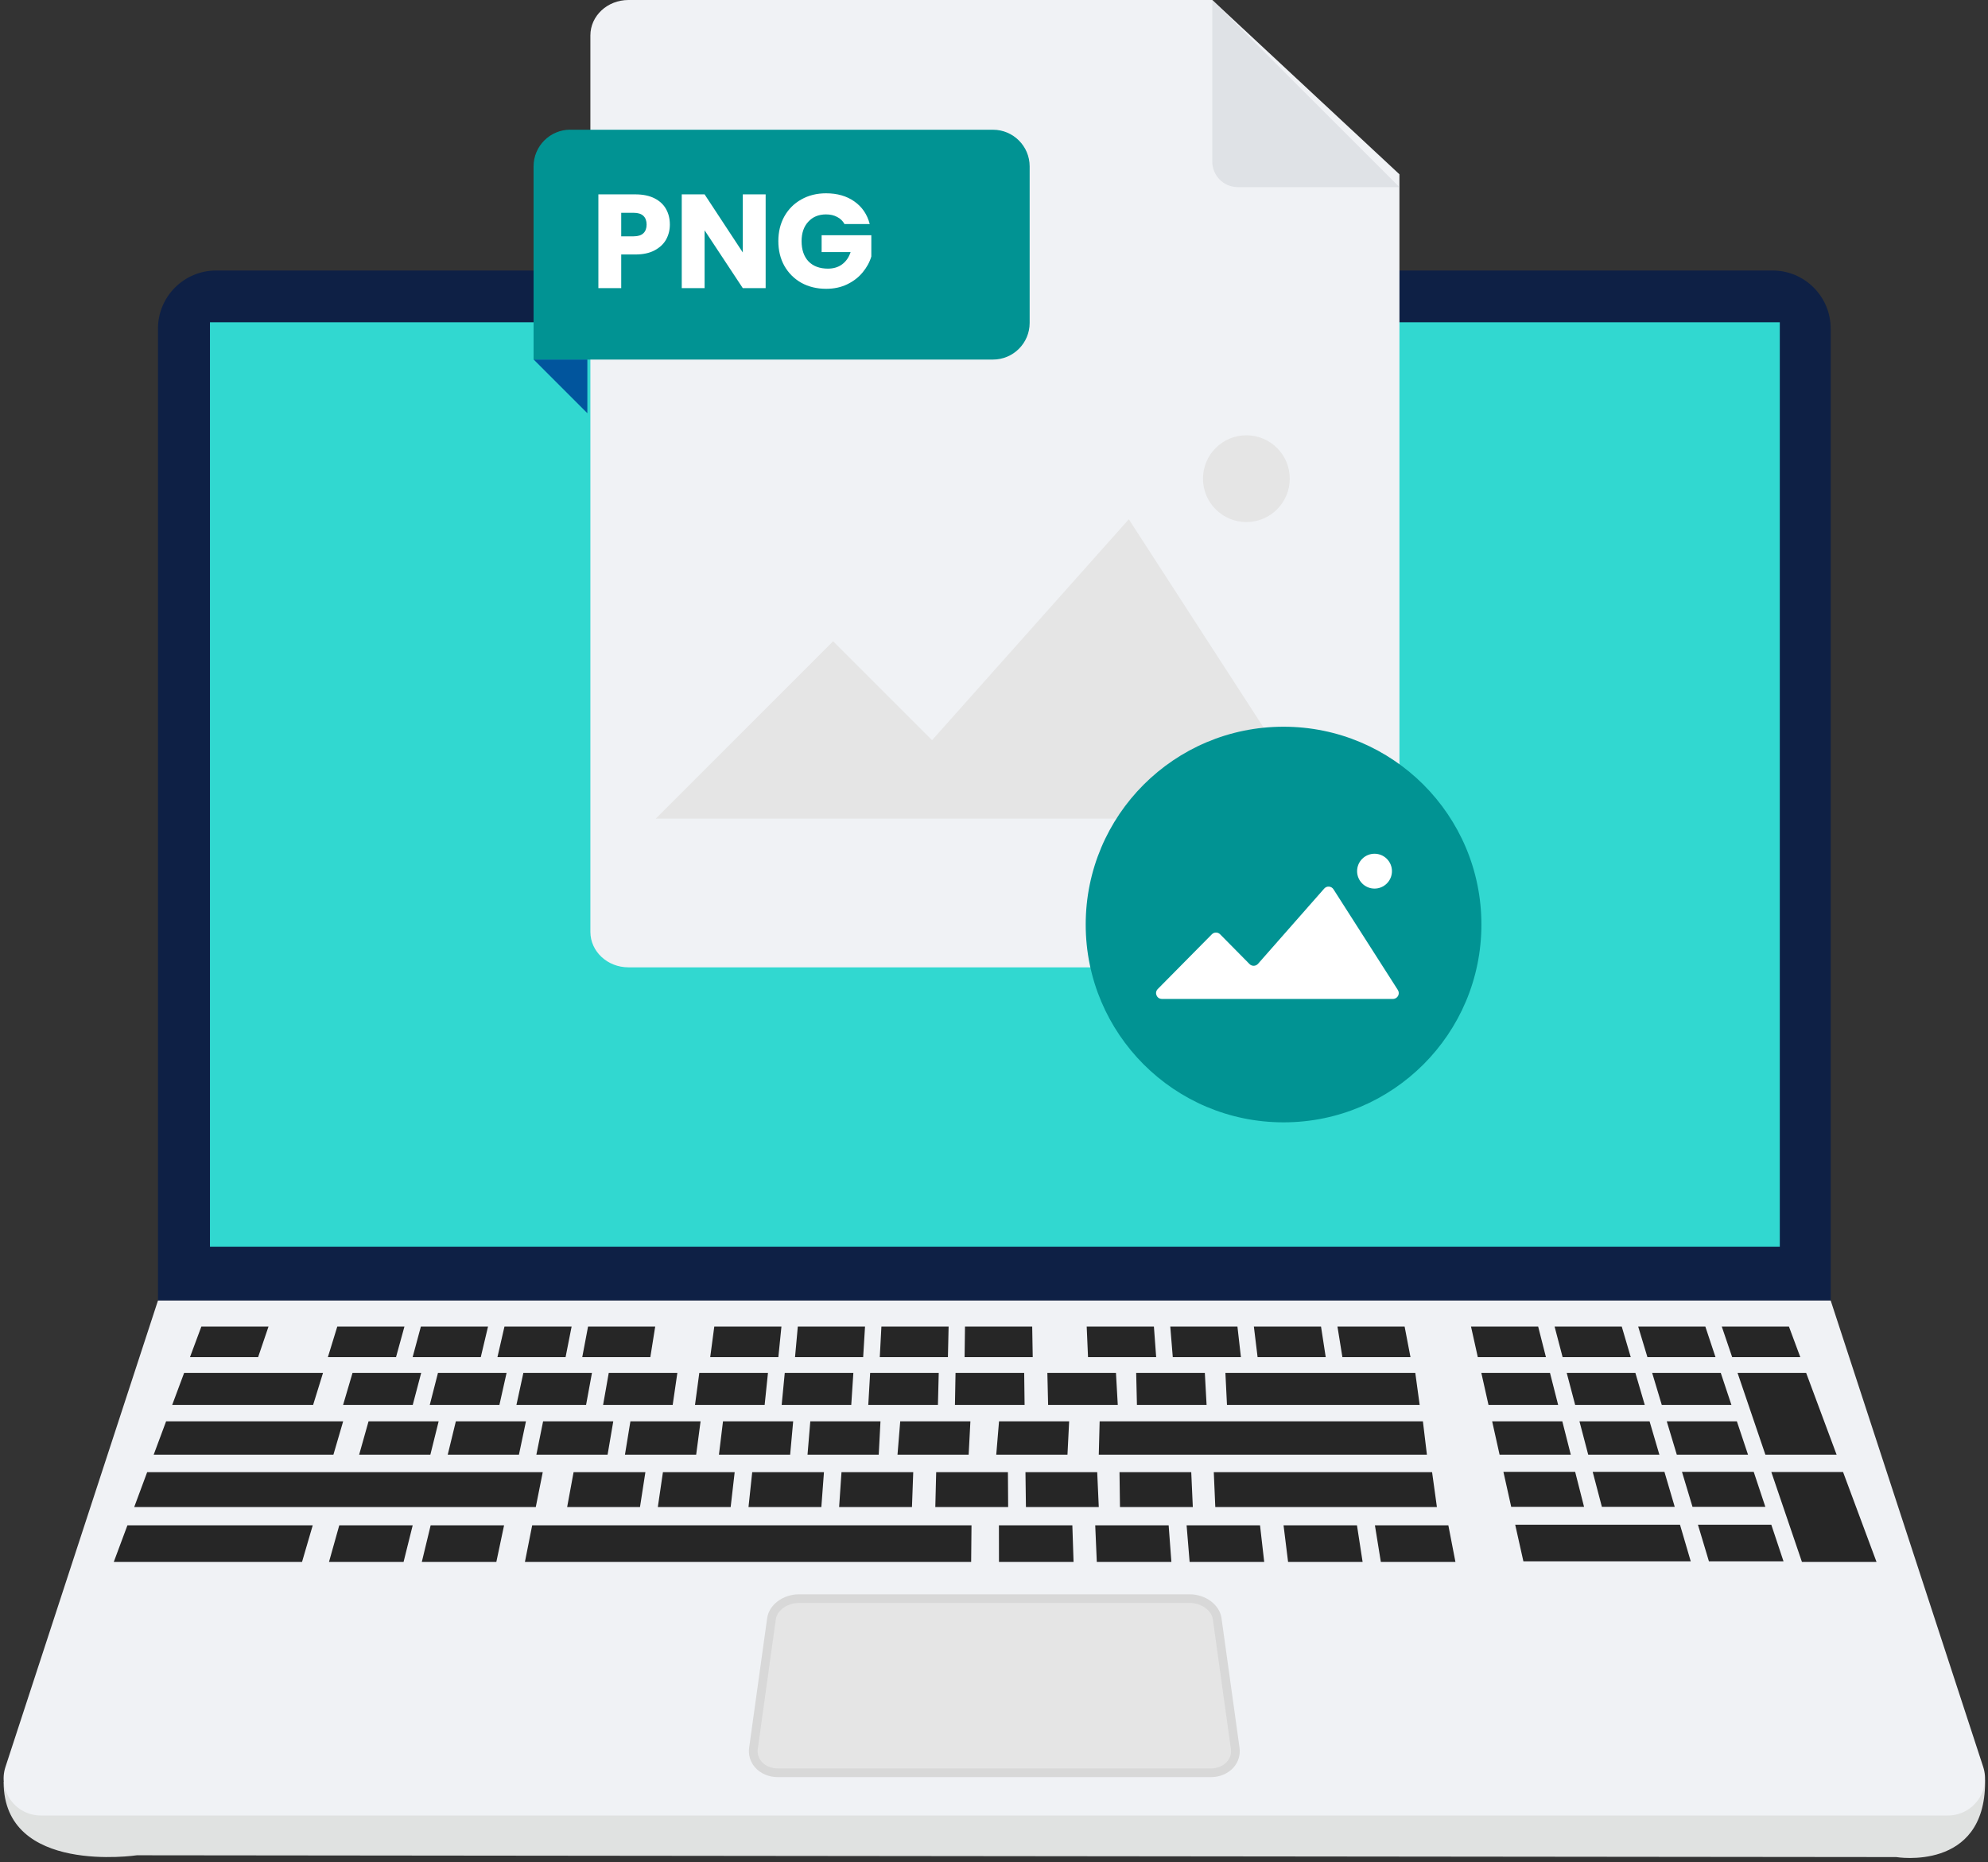 <svg width="301" height="282" viewBox="0 0 301 282" fill="none" xmlns="http://www.w3.org/2000/svg">
<rect x="0" y="0" width="301" height="282" fill="#333333" stroke="none"/>
<g clip-path="url(#clip0_1010_832)">
<path d="M32.714 40.967H268.386C273.241 40.967 277.181 44.907 277.181 49.762V196.948H23.919V49.762C23.919 44.907 27.859 40.967 32.714 40.967Z" fill="#0E2045"/>
<path d="M269.477 48.804H31.79V188.795H269.477V48.804Z" fill="#31D8D0"/>
<path d="M0.55 269.877C0.55 283.975 20.717 280.959 20.717 280.959L287.111 281.231C287.111 281.231 300.559 283.474 300.559 269.877C300.559 256.28 186.399 254.266 186.399 254.266H80.207L0.55 269.877Z" fill="#E0E2E1"/>
<path d="M294.921 274.934H6.179C2.353 274.934 -0.356 271.196 0.831 267.564L23.919 196.948H277.181L300.269 267.564C301.456 271.196 298.747 274.934 294.921 274.934Z" fill="#F0F2F5"/>
<path d="M117.806 269.129C116.408 269.129 115.141 268.584 114.315 267.643C113.593 266.807 113.277 265.752 113.426 264.661L116.153 245.057C116.434 243.026 118.545 241.442 120.955 241.442H180.146C182.556 241.442 184.666 243.034 184.948 245.057L187.674 264.661C187.824 265.752 187.507 266.816 186.786 267.643C185.959 268.593 184.693 269.129 183.294 269.129H117.806Z" fill="#D8D8D8"/>
<path d="M183.294 267.81H117.806C115.88 267.81 114.508 266.473 114.736 264.837L117.463 245.233C117.656 243.861 119.213 242.752 120.954 242.752H180.145C181.887 242.752 183.443 243.861 183.637 245.233L186.363 264.837C186.592 266.473 185.22 267.81 183.294 267.81Z" fill="#E5E5E5"/>
<path d="M40.656 200.888H30.488L28.765 205.523H39.081L40.656 200.888Z" fill="#262626"/>
<path d="M48.905 207.916H27.876L26.073 212.753H47.41L48.905 207.916Z" fill="#262626"/>
<path d="M51.957 215.242H25.15L23.268 220.299H50.48L51.957 215.242Z" fill="#262626"/>
<path d="M17.226 236.535H45.73L47.349 230.994H19.292L17.226 236.535Z" fill="#262626"/>
<path d="M82.177 222.938H22.283L20.321 228.223H81.122L82.177 222.938Z" fill="#262626"/>
<path d="M217.56 228.223L216.83 222.938H183.778L184.006 228.223H217.56Z" fill="#262626"/>
<path d="M61.236 200.888H51.069L49.644 205.523H59.961L61.236 200.888Z" fill="#262626"/>
<path d="M73.892 200.888H63.725L62.476 205.523H72.793L73.892 200.888Z" fill="#262626"/>
<path d="M86.548 200.888H76.381L75.317 205.523H85.633L86.548 200.888Z" fill="#262626"/>
<path d="M99.204 200.888H89.037L88.158 205.523H98.466L99.204 200.888Z" fill="#262626"/>
<path d="M118.316 200.888H108.149L107.533 205.523H117.85L118.316 200.888Z" fill="#262626"/>
<path d="M130.972 200.888H120.796L120.374 205.523H130.691L130.972 200.888Z" fill="#262626"/>
<path d="M143.628 200.888H133.452L133.206 205.523H143.523L143.628 200.888Z" fill="#262626"/>
<path d="M156.284 200.888H146.108L146.047 205.523H156.364L156.284 200.888Z" fill="#262626"/>
<path d="M63.769 207.916H53.373L51.949 212.753H62.494L63.769 207.916Z" fill="#262626"/>
<path d="M76.698 207.916H66.311L65.071 212.753H75.616L76.698 207.916Z" fill="#262626"/>
<path d="M89.626 207.916H79.24L78.193 212.753H88.738L89.626 207.916Z" fill="#262626"/>
<path d="M91.315 212.753H101.852L102.556 207.916H92.169L91.315 212.753Z" fill="#262626"/>
<path d="M116.276 207.916H105.88L105.229 212.753H115.774L116.276 207.916Z" fill="#262626"/>
<path d="M129.205 207.916H118.818L118.352 212.753H128.888L129.205 207.916Z" fill="#262626"/>
<path d="M79.635 215.242H69.02L67.789 220.299H78.571L79.635 215.242Z" fill="#262626"/>
<path d="M66.416 215.242H55.801L54.376 220.299H65.159L66.416 215.242Z" fill="#262626"/>
<path d="M92.855 215.242H82.23L81.21 220.299H91.993L92.855 215.242Z" fill="#262626"/>
<path d="M106.073 215.242H95.449L94.622 220.299H105.405L106.073 215.242Z" fill="#262626"/>
<path d="M120.093 215.242H109.468L108.853 220.299H119.635L120.093 215.242Z" fill="#262626"/>
<path d="M133.312 215.242H122.687L122.265 220.299H133.048L133.312 215.242Z" fill="#262626"/>
<path d="M146.926 215.242H136.302L135.889 220.299H146.663L146.926 215.242Z" fill="#262626"/>
<path d="M161.878 215.242H151.262L150.84 220.299H161.623L161.878 215.242Z" fill="#262626"/>
<path d="M111.236 222.938H100.374L99.6 228.223H110.629L111.236 222.938Z" fill="#262626"/>
<path d="M97.718 222.938H86.847L85.871 228.223H96.9L97.718 222.938Z" fill="#262626"/>
<path d="M79.477 236.535H147.041L147.094 230.994H80.576L79.477 236.535Z" fill="#262626"/>
<path d="M63.866 236.535H75.15L76.32 230.994H65.203L63.866 236.535Z" fill="#262626"/>
<path d="M49.812 236.535H61.104L62.485 230.994H51.368L49.812 236.535Z" fill="#262626"/>
<path d="M124.754 222.938H113.892L113.33 228.223H124.359L124.754 222.938Z" fill="#262626"/>
<path d="M138.272 222.938H127.41L127.05 228.223H138.079L138.272 222.938Z" fill="#262626"/>
<path d="M152.643 228.223L152.608 222.938H141.746L141.614 228.223H152.643Z" fill="#262626"/>
<path d="M166.364 228.223L166.126 222.938H155.264L155.335 228.223H166.364Z" fill="#262626"/>
<path d="M180.603 228.223L180.365 222.938H169.503L169.574 228.223H180.603Z" fill="#262626"/>
<path d="M151.254 236.535H162.547L162.362 230.994H151.245L151.254 236.535Z" fill="#262626"/>
<path d="M166.065 236.535H177.357L176.944 230.994H165.827L166.065 236.535Z" fill="#262626"/>
<path d="M180.119 236.535H191.412L190.779 230.994H179.662L180.119 236.535Z" fill="#262626"/>
<path d="M195.027 236.535H206.311L205.458 230.994H194.341L195.027 236.535Z" fill="#262626"/>
<path d="M209.072 236.535H220.365L219.292 230.994H208.175L209.072 236.535Z" fill="#262626"/>
<path d="M142.133 207.916H131.746L131.465 212.753H142.01L142.133 207.916Z" fill="#262626"/>
<path d="M155.071 207.916H144.675L144.587 212.753H155.132L155.071 207.916Z" fill="#262626"/>
<path d="M168.967 207.916H158.58L158.694 212.753H169.24L168.967 207.916Z" fill="#262626"/>
<path d="M182.423 207.916H172.027L172.142 212.753H182.687L182.423 207.916Z" fill="#262626"/>
<path d="M214.288 207.916H185.537L185.775 212.753H214.948L214.288 207.916Z" fill="#262626"/>
<path d="M215.44 215.242H166.496L166.364 220.299H216.047L215.44 215.242Z" fill="#262626"/>
<path d="M174.711 200.888H164.535L164.737 205.523H175.054L174.711 200.888Z" fill="#262626"/>
<path d="M187.358 200.888H177.19L177.569 205.523H187.885L187.358 200.888Z" fill="#262626"/>
<path d="M200.014 200.888H189.847L190.41 205.523H200.726L200.014 200.888Z" fill="#262626"/>
<path d="M212.67 200.888H202.502L203.25 205.523H213.558L212.67 200.888Z" fill="#262626"/>
<path d="M232.89 200.888H222.723L223.752 205.523H234.068L232.89 200.888Z" fill="#262626"/>
<path d="M236.592 205.523H246.909L245.546 200.888H235.378L236.592 205.523Z" fill="#262626"/>
<path d="M249.433 205.523H259.741L258.202 200.888H248.035L249.433 205.523Z" fill="#262626"/>
<path d="M234.684 207.916H224.288L225.37 212.753H235.915L234.684 207.916Z" fill="#262626"/>
<path d="M238.492 212.753H249.029L247.613 207.916H237.217L238.492 212.753Z" fill="#262626"/>
<path d="M251.606 212.753H262.151L260.541 207.916H250.154L251.606 212.753Z" fill="#262626"/>
<path d="M236.548 215.242H225.924L227.05 220.299H237.832L236.548 215.242Z" fill="#262626"/>
<path d="M240.471 220.299H251.245L249.759 215.242H239.143L240.471 220.299Z" fill="#262626"/>
<path d="M253.883 220.299H264.666L262.977 215.242H252.362L253.883 220.299Z" fill="#262626"/>
<path d="M238.492 222.894H227.63L228.809 228.188H239.838L238.492 222.894Z" fill="#262626"/>
<path d="M242.538 228.188H253.567L252.01 222.894H241.148L242.538 228.188Z" fill="#262626"/>
<path d="M256.258 228.188H267.287L265.528 222.894H254.666L256.258 228.188Z" fill="#262626"/>
<path d="M230.656 236.447H255.994L254.367 230.906H229.416L230.656 236.447Z" fill="#262626"/>
<path d="M258.747 236.447H270.04L268.193 230.906H257.085L258.747 236.447Z" fill="#262626"/>
<path d="M260.691 200.888L262.265 205.523H272.582L270.858 200.888H260.691Z" fill="#262626"/>
<path d="M267.296 220.299H278.079L273.47 207.916H263.083L267.296 220.299Z" fill="#262626"/>
<path d="M272.828 236.535H284.121L279.055 222.92H268.193L272.828 236.535Z" fill="#262626"/>
<path d="M211.887 26.394V141.126C211.887 144.081 209.31 146.491 206.126 146.491H95.15C91.966 146.491 89.389 144.081 89.389 141.126V5.365C89.389 2.401 91.966 0 95.15 0H183.549L211.887 26.394Z" fill="#F0F2F5"/>
<path d="M86.337 19.648H150.348C153.409 19.648 155.898 22.137 155.898 25.198V48.901C155.898 51.962 153.409 54.451 150.348 54.451H80.788V25.189C80.788 22.129 83.277 19.64 86.337 19.64V19.648Z" fill="#019393"/>
<path d="M80.796 54.441L88.932 62.577V54.441H80.796Z" fill="#01559D"/>
<path d="M101.422 34.007C101.422 34.83 101.233 35.585 100.855 36.273C100.478 36.947 99.898 37.493 99.116 37.911C98.334 38.329 97.362 38.538 96.203 38.538H94.058V43.636H90.599V29.435H96.203C97.335 29.435 98.293 29.631 99.075 30.022C99.857 30.413 100.444 30.952 100.835 31.64C101.226 32.328 101.422 33.117 101.422 34.007ZM95.94 35.787C96.601 35.787 97.093 35.632 97.416 35.322C97.74 35.012 97.902 34.573 97.902 34.007C97.902 33.441 97.74 33.002 97.416 32.692C97.093 32.382 96.601 32.227 95.94 32.227H94.058V35.787H95.94ZM115.926 43.636H112.467L106.682 34.877V43.636H103.223V29.435H106.682L112.467 38.235V29.435H115.926V43.636ZM127.86 33.926C127.604 33.454 127.233 33.097 126.748 32.854C126.276 32.598 125.716 32.469 125.069 32.469C123.949 32.469 123.052 32.84 122.378 33.582C121.704 34.31 121.367 35.288 121.367 36.515C121.367 37.823 121.717 38.848 122.419 39.59C123.133 40.318 124.111 40.682 125.352 40.682C126.201 40.682 126.916 40.467 127.496 40.035C128.089 39.603 128.521 38.983 128.791 38.174H124.401V35.625H131.926V38.842C131.67 39.705 131.232 40.507 130.611 41.249C130.004 41.99 129.229 42.591 128.285 43.049C127.341 43.508 126.276 43.737 125.089 43.737C123.686 43.737 122.432 43.434 121.326 42.827C120.234 42.206 119.378 41.35 118.757 40.258C118.15 39.165 117.847 37.918 117.847 36.515C117.847 35.113 118.15 33.865 118.757 32.773C119.378 31.667 120.234 30.811 121.326 30.204C122.419 29.584 123.666 29.273 125.069 29.273C126.768 29.273 128.197 29.685 129.357 30.507C130.53 31.33 131.306 32.469 131.683 33.926H127.86Z" fill="white"/>
<path d="M99.275 123.975L126.144 97.115L141.122 112.093L170.911 78.637L200.242 123.975H99.275Z" fill="#E5E5E5"/>
<path d="M211.887 28.338H187.41C185.282 28.338 183.549 26.605 183.549 24.477V0L211.887 28.338Z" fill="#DFE2E6"/>
<path d="M188.712 79.059C192.34 79.059 195.282 76.117 195.282 72.489C195.282 68.86 192.34 65.919 188.712 65.919C185.084 65.919 182.142 68.86 182.142 72.489C182.142 76.117 185.084 79.059 188.712 79.059Z" fill="#E5E5E5"/>
<path d="M194.341 169.965C210.885 169.965 224.297 156.553 224.297 140.009C224.297 123.465 210.885 110.053 194.341 110.053C177.797 110.053 164.385 123.465 164.385 140.009C164.385 156.553 177.797 169.965 194.341 169.965Z" fill="#019393"/>
<path d="M175.919 151.275C175.138 151.275 174.744 150.333 175.293 149.777L183.486 141.487C183.83 141.139 184.392 141.139 184.737 141.487L189.189 145.994C189.547 146.357 190.138 146.34 190.475 145.957L200.497 134.563C200.884 134.123 201.584 134.177 201.899 134.67L211.647 149.922C212.021 150.507 211.6 151.275 210.905 151.275H175.919Z" fill="white"/>
<path d="M208.114 134.565C209.571 134.565 210.753 133.383 210.753 131.926C210.753 130.469 209.571 129.288 208.114 129.288C206.657 129.288 205.476 130.469 205.476 131.926C205.476 133.383 206.657 134.565 208.114 134.565Z" fill="white"/>
</g>
<defs>
<clipPath id="clip0_1010_832">
<rect width="300" height="281.363" fill="white" transform="translate(0.55)"/>
</clipPath>
</defs>
</svg>
